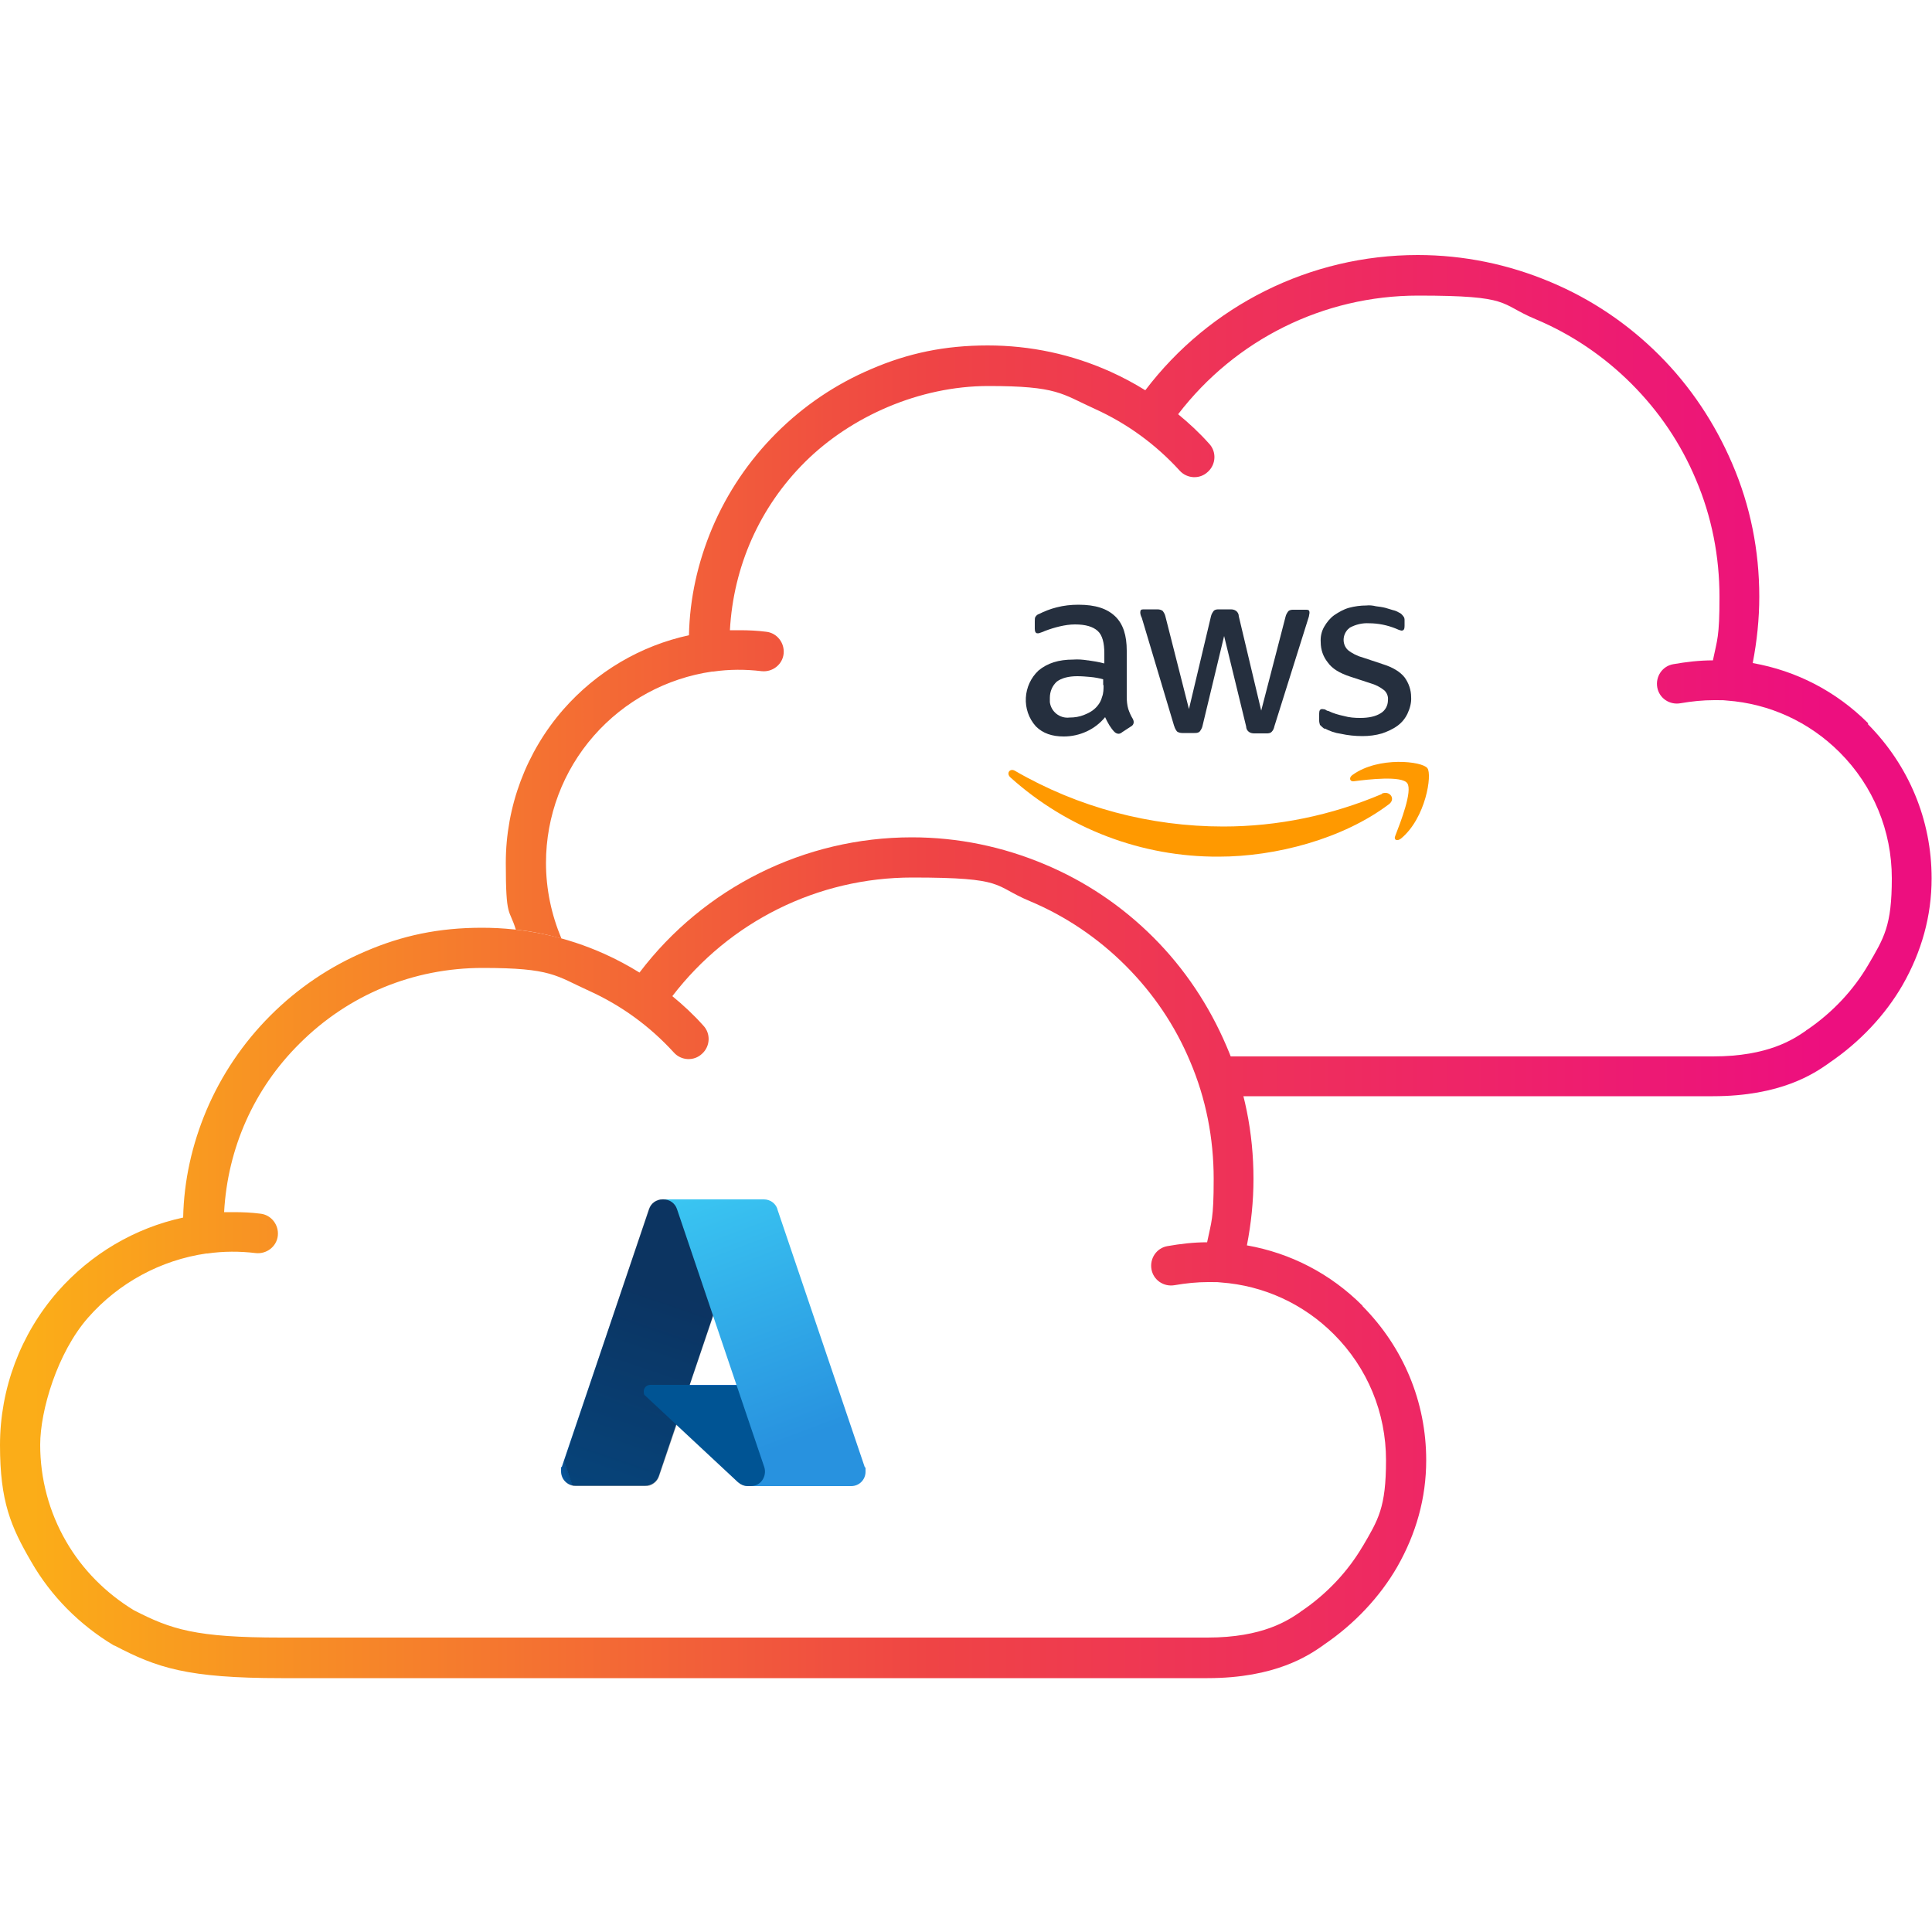 <?xml version="1.0" encoding="UTF-8"?>
<svg id="Layer_1" data-name="Layer 1" xmlns="http://www.w3.org/2000/svg" xmlns:xlink="http://www.w3.org/1999/xlink" version="1.1" viewBox="0 0 500 500">
  <defs>
    <style>
      .cls-1 {
        fill: #f90;
      }

      .cls-1, .cls-2, .cls-3, .cls-4, .cls-5, .cls-6, .cls-7, .cls-8 {
        stroke-width: 0px;
      }

      .cls-2 {
        fill: #0078d4;
      }

      .cls-3 {
        fill: url(#linear-gradient);
      }

      .cls-4 {
        fill: #252f3e;
      }

      .cls-5 {
        fill: url(#linear-gradient-4);
      }

      .cls-6 {
        fill: url(#linear-gradient-2);
      }

      .cls-7 {
        fill: url(#linear-gradient-3);
      }

      .cls-8 {
        fill: url(#linear-gradient-5);
      }
    </style>
    <linearGradient id="linear-gradient" x1="8.4" y1="325.3" x2="473" y2="325.3" gradientUnits="userSpaceOnUse">
      <stop offset="0" stop-color="#fbad18"/>
      <stop offset=".5" stop-color="#ef4445"/>
      <stop offset="1" stop-color="#ed0f7f"/>
    </linearGradient>
    <linearGradient id="linear-gradient-2" y1="174.7" x2="473" y2="174.7" xlink:href="#linear-gradient"/>
    <linearGradient id="linear-gradient-3" x1="-1328.2" y1="-91.6" x2="-1343.7" y2="-137.3" gradientTransform="translate(2255.3 172.8) scale(1.6 -1.6)" gradientUnits="userSpaceOnUse">
      <stop offset="0" stop-color="#114a8b"/>
      <stop offset="1" stop-color="#0669bc"/>
    </linearGradient>
    <linearGradient id="linear-gradient-4" x1="-1323.4" y1="-112.9" x2="-1327" y2="-114.1" gradientTransform="translate(2255.3 172.8) scale(1.6 -1.6)" gradientUnits="userSpaceOnUse">
      <stop offset="0" stop-color="#000" stop-opacity=".3"/>
      <stop offset="0" stop-color="#000" stop-opacity=".2"/>
      <stop offset=".3" stop-color="#000" stop-opacity=".1"/>
      <stop offset=".6" stop-color="#000" stop-opacity="0"/>
      <stop offset="1" stop-color="#000" stop-opacity="0"/>
    </linearGradient>
    <linearGradient id="linear-gradient-5" x1="-1325.3" y1="-90.2" x2="-1308.3" y2="-135.5" gradientTransform="translate(2255.3 172.8) scale(1.6 -1.6)" gradientUnits="userSpaceOnUse">
      <stop offset="0" stop-color="#3ccbf4"/>
      <stop offset="1" stop-color="#2892df"/>
    </linearGradient>
  </defs>
  <path class="cls-3" d="M352.6,337.9c-8.3-8.3-18.6-13.6-29.9-15.6,1.1-5.7,1.7-11.4,1.7-17.2,0-11.9-2.3-23.5-7-34.4-4.5-10.5-10.8-20-18.9-28.1-8.1-8.1-17.6-14.5-28.1-18.9-10.9-4.6-22.5-7-34.4-7-27.8,0-53.8,13-70.5,35-2.9-1.8-5.9-3.4-9-4.8-10-4.5-20.7-6.8-31.8-6.8s-20.6,2-30.1,6.1c-9.2,3.9-17.5,9.5-24.6,16.6s-12.7,15.4-16.6,24.6c-3.7,8.8-5.8,18.1-6,27.7-12.5,2.7-23.9,9.4-32.5,19.2-9.6,11-14.9,25.1-14.9,39.7s2.8,21.1,8.1,30.2c5.1,8.9,12.5,16.3,21.3,21.6,0,0,.2.1.3.1,10.9,5.7,18.7,8.4,43.1,8.4h239.7c17.6,0,26.2-5.9,29.8-8.4l.4-.3c7.8-5.3,14.4-12.3,18.9-20.1,4.9-8.6,7.5-17.8,7.5-27.6,0-15.1-5.9-29.2-16.5-39.9ZM352.7,400.1c-3.8,6.5-9.2,12.3-15.8,16.8-.1,0-.3.2-.4.3-3.1,2.1-9.6,6.6-24,6.6H72.8c-22.2,0-28.5-2.1-38.2-7.1-7.2-4.4-13.3-10.5-17.5-17.8-4.4-7.6-6.7-16.2-6.7-25s4.4-23.8,12.4-32.9c7.9-9,18.8-14.9,30.6-16.6.1,0,.2,0,.3,0,4.1-.6,8.4-.6,12.5-.1,2.8.3,5.4-1.7,5.7-4.5.3-2.8-1.7-5.4-4.5-5.7-2.3-.3-4.6-.4-6.9-.4s-1.7,0-2.5,0c.9-16.5,7.7-31.9,19.5-43.6,12.7-12.7,29.5-19.6,47.4-19.6s18.9,2,27.5,5.9c8.4,3.8,15.8,9.2,22,16,1.9,2.1,5.2,2.3,7.3.3,2.1-1.9,2.3-5.2.3-7.3-2.5-2.8-5.2-5.3-8-7.6,14.8-19.3,37.6-30.7,62.1-30.7s20.8,2.1,30.4,6.1c9.3,3.9,17.7,9.6,24.8,16.7,7.2,7.2,12.8,15.5,16.7,24.8,4.1,9.6,6.1,19.9,6.1,30.4s-.6,11-1.7,16.4c-3.5,0-6.9.4-10.3,1-2.8.5-4.6,3.2-4.1,6,.5,2.8,3.2,4.6,6,4.1,2.9-.5,5.8-.8,8.7-.8s2.2,0,3.3.1c0,0,0,0,0,0,11,.8,21.3,5.5,29.2,13.4,8.7,8.7,13.5,20.3,13.5,32.6s-2,15.4-6.1,22.4Z"/>
  <path class="cls-6" d="M483.5,187.2c-8.3-8.3-18.6-13.6-29.9-15.6,1.1-5.7,1.7-11.4,1.7-17.2,0-11.9-2.3-23.5-7-34.4-4.5-10.5-10.8-20-18.9-28.1-8.1-8.1-17.6-14.5-28.1-18.9-10.9-4.6-22.5-7-34.4-7-27.8,0-53.8,13-70.5,35-2.9-1.8-5.9-3.4-9-4.8-10-4.5-20.7-6.8-31.8-6.8s-20.6,2-30.1,6.1c-9.2,3.9-17.5,9.5-24.6,16.6-7.1,7.1-12.7,15.4-16.6,24.6-3.7,8.8-5.8,18.1-6,27.7-12.5,2.7-23.9,9.4-32.5,19.2-9.6,11-14.9,25.1-14.9,39.7s.9,11.7,2.6,17.3c4,.4,7.9,1.2,11.8,2.3-2.6-6.2-4-12.8-4-19.6,0-12.1,4.4-23.8,12.4-32.9,7.9-9,18.8-14.9,30.6-16.6.1,0,.2,0,.3,0,4.1-.6,8.4-.6,12.5-.1,2.8.3,5.4-1.7,5.7-4.5.3-2.8-1.7-5.4-4.5-5.7-2.3-.3-4.6-.4-6.9-.4s-1.7,0-2.5,0c.9-16.5,7.7-31.9,19.5-43.6s29.5-19.6,47.4-19.6,18.9,2,27.5,5.9c8.4,3.8,15.8,9.2,22,16,1.9,2.1,5.2,2.3,7.3.3,2.1-1.9,2.3-5.2.3-7.3-2.5-2.8-5.2-5.3-8-7.6,14.8-19.3,37.6-30.7,62.1-30.7s20.8,2.1,30.4,6.1c9.3,3.9,17.7,9.6,24.8,16.7,7.2,7.2,12.8,15.5,16.7,24.8,4.1,9.6,6.1,19.9,6.1,30.4s-.6,11-1.7,16.4c-3.5,0-6.9.4-10.3,1-2.8.5-4.6,3.2-4.1,6,.5,2.8,3.2,4.6,6,4.1,2.9-.5,5.8-.8,8.7-.8s2.2,0,3.3.1c0,0,0,0,0,0,11,.8,21.3,5.5,29.2,13.4,8.7,8.7,13.5,20.3,13.5,32.6s-2,15.4-6.1,22.4c-3.8,6.5-9.2,12.3-15.8,16.8-.1,0-.3.2-.4.3-3.1,2.1-9.6,6.6-24,6.6h-125c1.3,3.4,2.4,6.8,3.3,10.3h121.7c17.6,0,26.2-5.9,29.8-8.4l.4-.3c7.8-5.3,14.4-12.3,18.9-20.1,4.9-8.6,7.5-17.8,7.5-27.6,0-15.1-5.9-29.2-16.5-39.9Z"/>
  <g>
    <path class="cls-4" d="M342.8,188.5c1.3.7,2.7,1.2,4.2,1.4,1.8.4,3.7.6,5.6.6,1.7,0,3.4-.2,5.1-.7,1.4-.5,2.8-1.1,4-2,1.1-.8,2-1.9,2.6-3.2.6-1.3,1-2.8.9-4.2,0-1.8-.6-3.6-1.7-5.1-1.1-1.4-3-2.6-5.6-3.4l-5.1-1.7c-1.5-.4-2.9-1.1-4-2-1.5-1.5-1.4-3.9.1-5.4.2-.1.3-.3.5-.4,1.5-.8,3.2-1.2,4.9-1.1,2.4,0,4.8.5,7,1.4.4.2.9.4,1.4.5.6,0,.8-.4.8-1.2v-1.4c0-.4,0-.8-.4-1.2-.3-.4-.6-.7-1.1-.9-.5-.3-1-.5-1.5-.6-.6-.2-1.3-.4-2-.6-.8-.2-1.6-.3-2.4-.4-.8-.2-1.7-.3-2.5-.2-1.5,0-3,.2-4.5.6-1.4.4-2.6,1.1-3.8,1.9-1.1.8-1.9,1.8-2.6,3-.7,1.2-1,2.6-.9,4,0,1.9.6,3.7,1.8,5.2,1.2,1.7,3.1,2.8,5.8,3.7l5.2,1.7c1.4.4,2.6,1,3.7,1.9.7.7,1,1.6.9,2.5,0,1.4-.7,2.7-1.9,3.4-1.3.8-3,1.2-5.3,1.2-1.4,0-2.8-.1-4.2-.5-1.4-.3-2.8-.7-4-1.3-.3,0-.6-.2-.9-.4-.2,0-.5-.1-.7-.1-.6,0-.8.4-.8,1.2v1.8c0,.4.1.7.2,1.1.4.4.8.8,1.3,1.1h0Z"/>
    <path class="cls-4" d="M281.5,170.9c-1.3-.2-2.5-.3-3.8-.2-3.7,0-6.6.9-8.9,2.8-4.1,3.8-4.5,10.3-.7,14.5,1.8,1.8,4.2,2.6,7.2,2.6,4.1,0,8.1-1.8,10.7-5,.3.7.7,1.4,1.1,2.1.4.6.8,1.2,1.3,1.7.3.3.7.5,1.1.5.3,0,.7-.2.9-.4l2.3-1.5c.4-.2.7-.6.7-1.1,0-.3-.1-.6-.2-.8-.5-.8-.9-1.7-1.2-2.6-.3-1-.4-2.1-.4-3.2v-11.9c0-3.9-.9-6.9-3-8.9s-5.1-3-9.5-3c-1.9,0-3.8.2-5.7.7-1.6.4-3.1,1-4.5,1.7-.4.1-.7.4-.9.7-.2.2-.2.7-.2,1.3v1.8c0,.7.2,1.2.7,1.2.2,0,.4,0,.6-.1.2-.1.7-.2,1.3-.5,1.3-.5,2.6-.9,3.9-1.2,1.3-.3,2.6-.5,3.9-.5,2.8,0,4.7.6,5.9,1.7s1.7,3.1,1.7,5.8v2.6c-1.5-.4-2.8-.6-4.2-.8h0ZM285.6,177.3c0,1,0,2.1-.4,3.1-.2.8-.6,1.6-1.2,2.3-.9,1.1-2.1,1.8-3.4,2.3-1.2.5-2.5.7-3.8.7-2.5.3-4.8-1.5-5.1-4,0-.4,0-.7,0-1.1,0-1.6.6-3.1,1.8-4.2,1.2-.9,3-1.4,5.3-1.4,1.1,0,2.3.1,3.4.2,1.1.1,2.2.3,3.3.6v1.5h0Z"/>
    <path class="cls-4" d="M303.9,187.9c.1.5.4,1,.7,1.4.4.3.9.4,1.4.4h3.1c.5,0,1,0,1.4-.4.3-.4.6-.9.7-1.4l5.6-23.3,5.7,23.4c0,.6.3,1.1.7,1.4.4.3.9.4,1.4.4h3.1c.5,0,1,0,1.4-.4.4-.4.6-.9.7-1.4l8.8-28c.1-.3.2-.6.2-.8,0-.2.1-.4.1-.6,0-.6-.2-.8-.8-.8h-3.3c-.5,0-1,0-1.4.4-.3.4-.6.9-.7,1.4l-6.3,24.3-5.8-24.4c0-.6-.3-1.1-.7-1.4-.4-.3-.9-.4-1.4-.4h-3c-.5,0-1,0-1.4.4-.3.4-.6.9-.7,1.4l-5.7,24-6.1-24c-.1-.5-.4-1-.7-1.4-.4-.3-.9-.4-1.4-.4h-3.6c-.6,0-.8.2-.8.8,0,.5.2,1,.4,1.4l8.4,28.1h0Z"/>
    <path class="cls-1" d="M357.6,205.5c-13,5.5-26.9,8.4-41,8.4-18.9,0-37.5-4.9-53.9-14.4-1.3-.8-2.4.6-1.2,1.7,14.8,13.3,34,20.6,53.9,20.5,14.8,0,32.2-4.6,44.1-13.6,1.8-1.4.1-3.6-1.9-2.7h0Z"/>
    <path class="cls-1" d="M350.1,200.5c-1.1.7-.8,1.8.2,1.7,3.8-.5,12.5-1.5,13.9.5s-1.7,10-3.1,13.6c-.5,1.1.5,1.5,1.5.7,6.4-5.3,8.1-16.6,6.8-18.2-1.3-1.8-12.6-3.1-19.3,1.7h0Z"/>
  </g>
  <g>
    <path class="cls-7" d="M171.4,310.4h23.3l-24.2,71.6c-.5,1.5-1.9,2.5-3.5,2.5h-18.1c-2.1,0-3.7-1.7-3.7-3.7s0-.8.2-1.2l22.6-66.7c.5-1.5,1.9-2.5,3.5-2.5h0Z"/>
    <path class="cls-2" d="M205.3,358.4h-37c-.9,0-1.7.7-1.7,1.7s.2.9.6,1.3l23.8,22.2c.7.6,1.6,1,2.5,1h20.9l-9-26.2Z"/>
    <path class="cls-5" d="M171.4,310.4c-1.6,0-3,1-3.5,2.6l-22.4,66.6c-.7,1.9.3,4.1,2.2,4.8.4.2.9.2,1.3.2h18.6c1.4-.2,2.6-1.3,3-2.6l4.5-13.2,16,14.9c.7.6,1.5.9,2.4.9h20.8l-9.2-26.1h-26.6l16.3-48.1h-23.4Z"/>
    <path class="cls-8" d="M201.2,312.9c-.5-1.5-1.9-2.5-3.5-2.5h-26c1.6,0,3,1,3.5,2.5l22.6,66.8c.6,1.9-.4,4.1-2.3,4.7-.4.1-.8.2-1.2.2h26c2.1,0,3.7-1.7,3.7-3.7s0-.8-.2-1.2l-22.6-66.7Z"/>
  </g>
</svg>